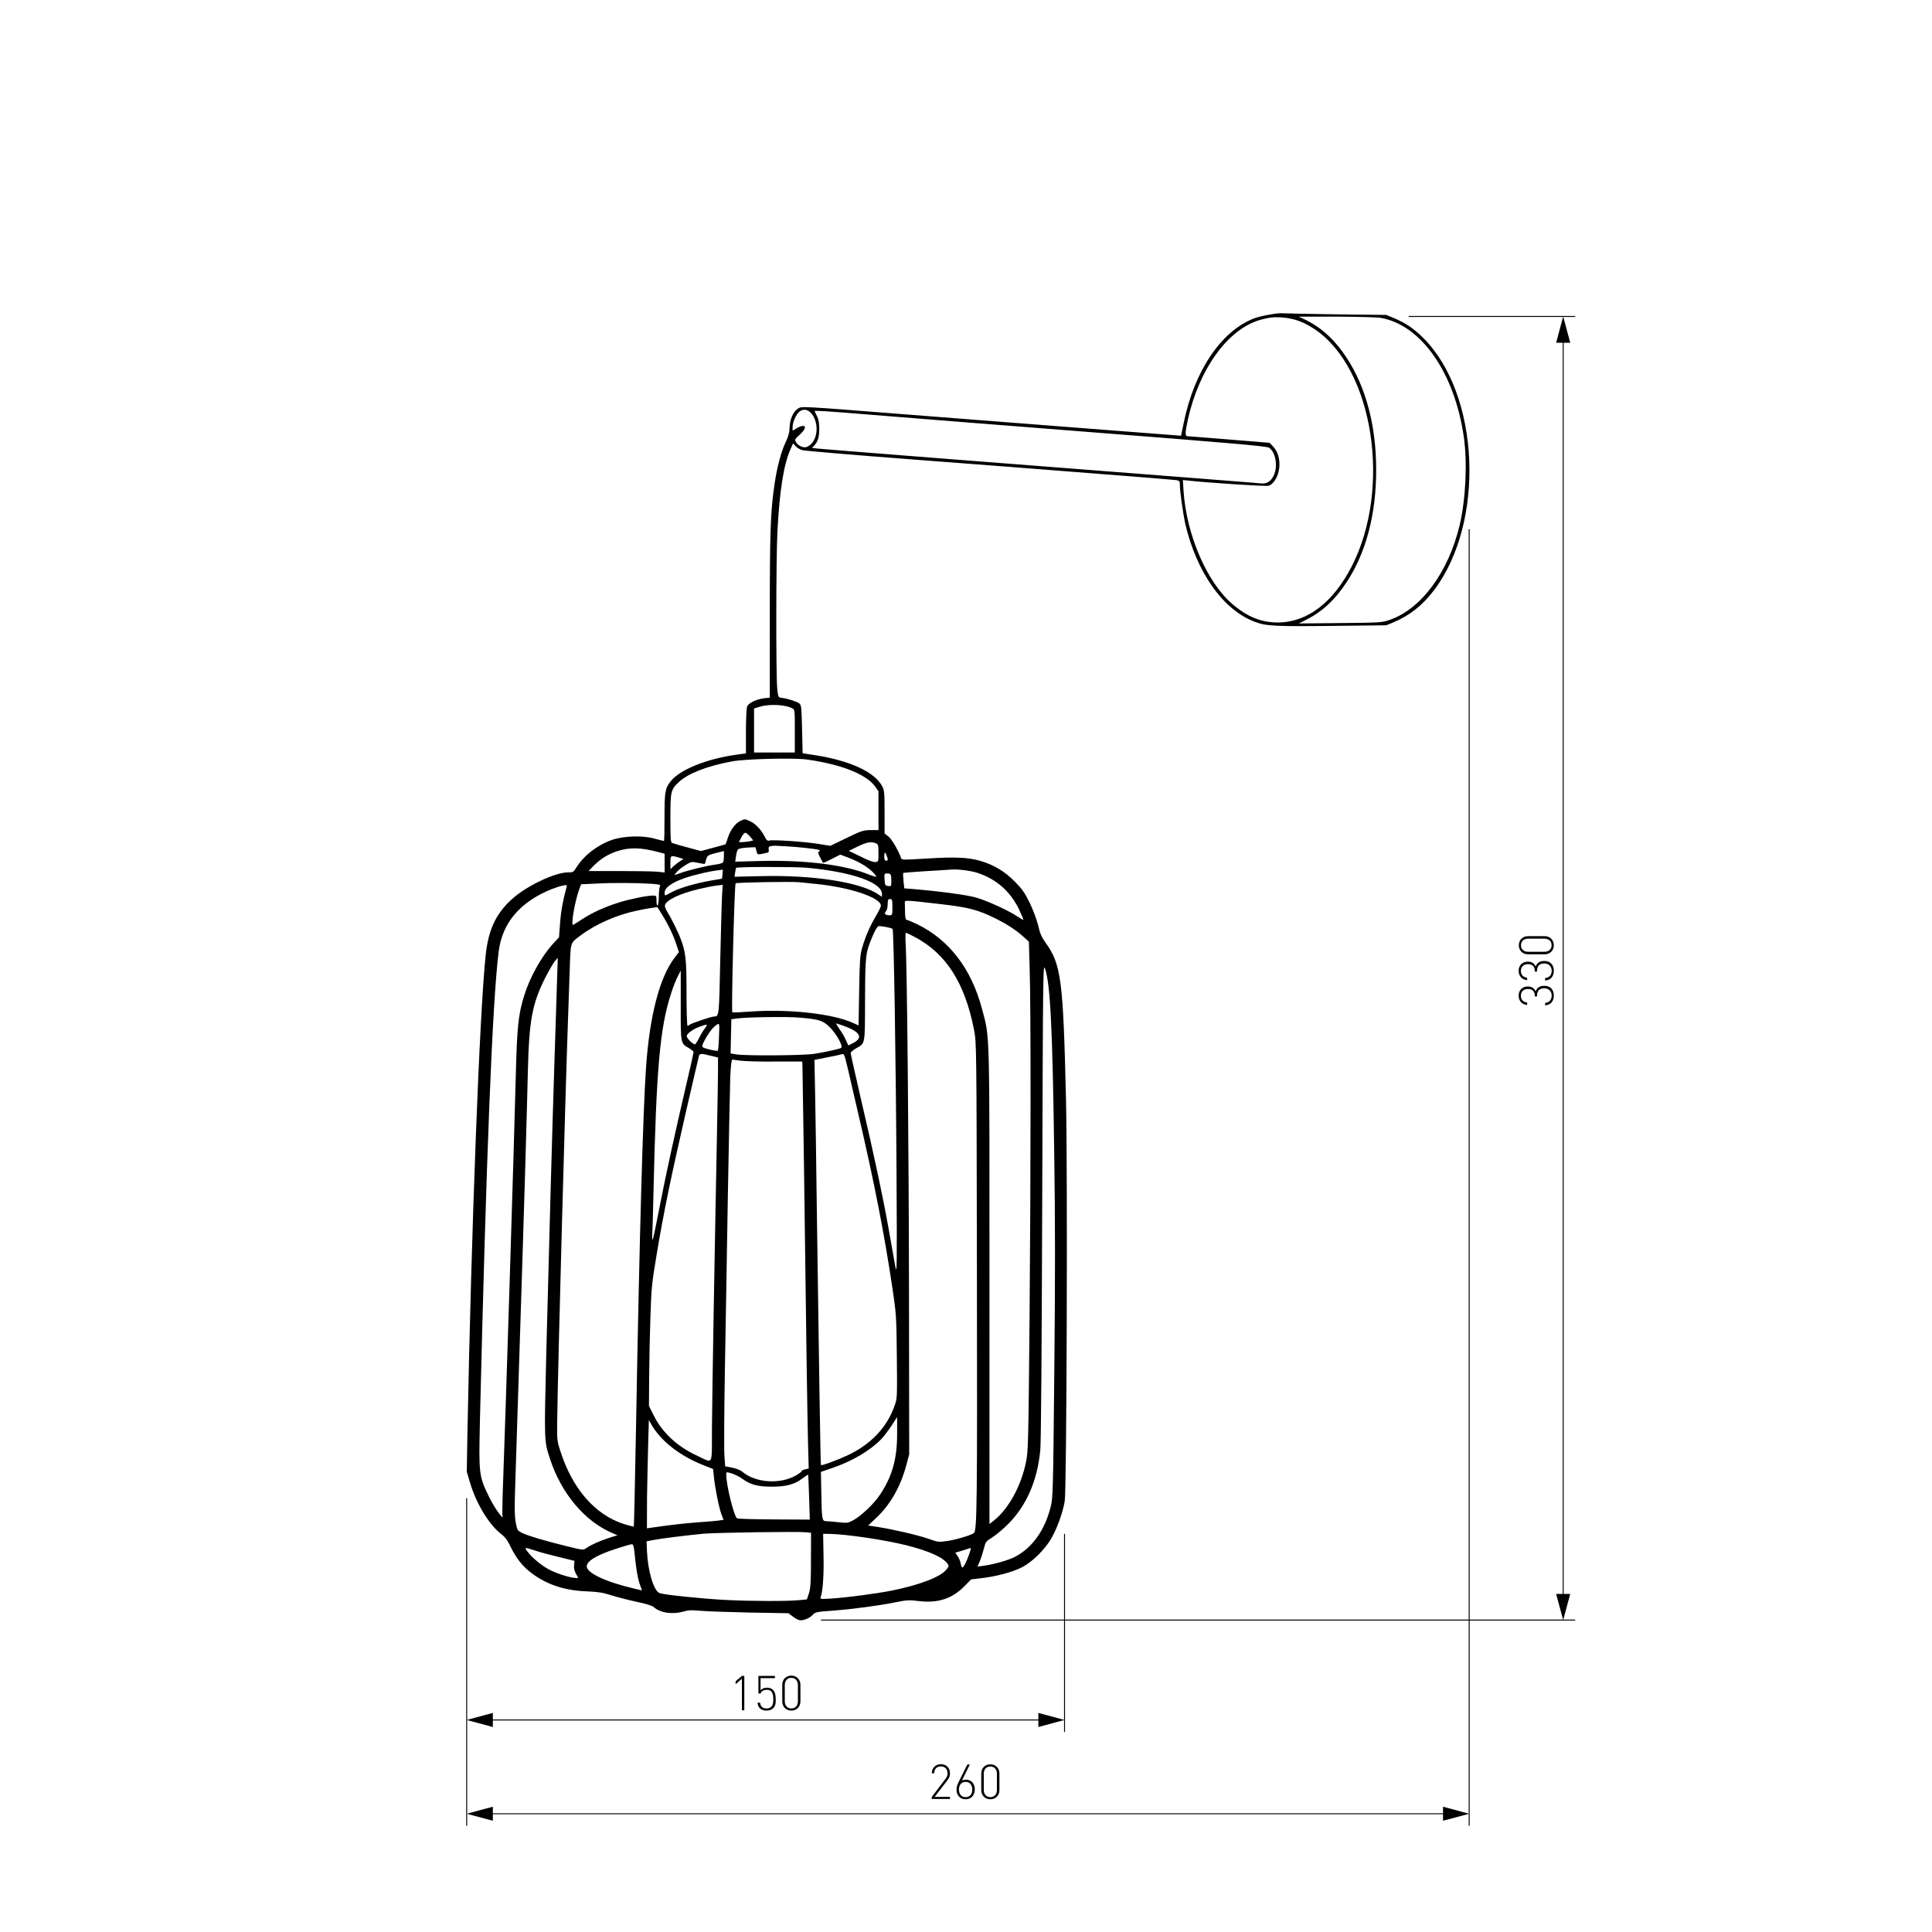 <?xml version="1.0" encoding="utf-8"?>
<!-- Generator: Adobe Illustrator 25.0.0, SVG Export Plug-In . SVG Version: 6.00 Build 0)  -->
<svg version="1.1" id="Слой_1" xmlns="http://www.w3.org/2000/svg" xmlns:xlink="http://www.w3.org/1999/xlink" x="0px" y="0px"
	 viewBox="0 0 2000 2000" style="enable-background:new 0 0 2000 2000;" xml:space="preserve">
<style type="text/css">
	.st0{fill:#FFFFFF;}
	.st1{fill:none;stroke:#000000;stroke-linecap:round;stroke-linejoin:round;stroke-miterlimit:10;}
	.st2{fill:none;stroke:#000000;stroke-linecap:round;stroke-linejoin:round;}
	.st3{fill:none;stroke:#020202;stroke-linecap:round;stroke-linejoin:round;}
	.st4{fill:#020202;}
	.st5{fill:none;stroke:#020202;stroke-linecap:round;stroke-linejoin:round;stroke-miterlimit:10;}
	.st6{fill:none;stroke:#212830;stroke-width:0;stroke-linecap:square;stroke-miterlimit:10;}
	.st7{fill:none;stroke:#000000;stroke-width:0;stroke-linecap:round;stroke-linejoin:round;stroke-miterlimit:10;}
	.st8{fill:none;stroke:#000000;stroke-width:0.775;stroke-linecap:round;stroke-linejoin:round;stroke-miterlimit:10;}
</style>
<g id="Слой_2">
	<rect y="0" class="st0" width="2000" height="2000"/>
</g>
<g>
	<g>
		<path d="M1608.5,1030.5c0,5.6-2.8,9.8-9,10.2v-2.5c4.9-0.4,6.8-3.9,6.8-7.6c0-4.2-2.8-7.5-7.6-7.5c-4.8,0-7.6,2.3-7.6,7.8v0.6
			h-2.3v-0.6c0-4.8-2.5-7.1-7.2-7.1c-4.7,0-7.2,3.1-7.2,6.9c0,4.2,2.5,6.7,6.5,7.1v2.6c-5.6-0.6-8.8-4.5-8.8-9.7
			c0-5.6,3.7-9.5,9.5-9.5c3.8,0,6.6,1.5,8.1,5.1c1.4-4,4.4-5.8,8.9-5.8C1605,1020.4,1608.5,1024.7,1608.5,1030.5z"/>
		<path d="M1608.5,1004.8c0,5.6-2.8,9.8-9,10.2v-2.5c4.9-0.4,6.8-3.9,6.8-7.6c0-4.2-2.8-7.5-7.6-7.5c-4.8,0-7.6,2.3-7.6,7.8v0.6
			h-2.3v-0.6c0-4.8-2.5-7.1-7.2-7.1c-4.7,0-7.2,3.1-7.2,6.9c0,4.2,2.5,6.7,6.5,7.1v2.6c-5.6-0.6-8.8-4.5-8.8-9.7
			c0-5.6,3.7-9.5,9.5-9.5c3.8,0,6.6,1.5,8.1,5.1c1.4-4,4.4-5.8,8.9-5.8C1605,994.7,1608.5,999,1608.5,1004.8z"/>
		<path d="M1608.5,978.5c0,5.5-4,9.4-9.5,9.4h-17.2c-5.6,0-9.5-3.9-9.5-9.4c0-5.5,4-9.4,9.5-9.4h17.2
			C1604.5,969.1,1608.5,973,1608.5,978.5z M1574.5,978.5c0,4.5,3.3,6.8,7.5,6.8h16.7c4.2,0,7.5-2.3,7.5-6.8s-3.3-6.8-7.5-6.8H1582
			C1577.8,971.7,1574.5,974,1574.5,978.5z"/>
	</g>
</g>
<line class="st1" x1="1630.2" y1="327.6" x2="1458.7" y2="327.6"/>
<g>
	<g>
		<line class="st2" x1="1618.2" y1="349.8" x2="1618.2" y2="1655"/>
		<g>
			<polygon points="1610.9,354.8 1618.2,327.6 1625.5,354.8 			"/>
		</g>
		<g>
			<polygon points="1610.9,1650 1618.2,1677.1 1625.5,1650 			"/>
		</g>
	</g>
</g>
<line class="st1" x1="1630.2" y1="1677.1" x2="850.3" y2="1677.1"/>
<line class="st1" x1="1102" y1="1792.5" x2="1102" y2="1588.3"/>
<line class="st1" x1="483.1" y1="1889.6" x2="483.1" y2="1551.3"/>
<g>
	<g>
		<line class="st2" x1="1079.8" y1="1780.5" x2="505.3" y2="1780.5"/>
		<g>
			<polygon points="1074.9,1773.2 1102,1780.5 1074.9,1787.8 			"/>
		</g>
		<g>
			<polygon points="510.2,1773.2 483.1,1780.5 510.2,1787.8 			"/>
		</g>
	</g>
</g>
<g>
	<g>
		<path d="M768,1737.8l-6.5,5.7v-3l6.5-5.6h2.5v35.6H768V1737.8z"/>
		<path d="M800.4,1768.3c-1.7,1.7-4,2.5-6.9,2.5c-3,0-5.3-0.8-6.9-2.4c-1.4-1.4-2.2-3.4-2.4-5.8h2.6c0.5,3.8,2.5,6,6.7,6
			c2,0,3.8-0.6,4.9-1.8c2.1-2.1,2.1-5.2,2.1-8c0-4.5-0.8-9.5-6.7-9.5c-3.2,0-5.7,1.4-6.5,3.8h-2.2v-18.2h17.1v2.3h-14.9v12.6
			c1.6-1.8,3.8-2.7,6.8-2.7c2.5,0,4.5,0.7,6,2.2c2.5,2.5,2.9,6.2,2.9,9.6C803.2,1762.3,803,1765.8,800.4,1768.3z"/>
		<path d="M819.2,1770.8c-5.5,0-9.4-4-9.4-9.5v-17.2c0-5.6,3.9-9.5,9.4-9.5c5.5,0,9.4,4,9.4,9.5v17.2
			C828.5,1766.9,824.7,1770.8,819.2,1770.8z M819.2,1736.9c-4.5,0-6.8,3.3-6.8,7.5v16.7c0,4.2,2.4,7.5,6.8,7.5s6.8-3.3,6.8-7.5
			v-16.7C826,1740.2,823.6,1736.9,819.2,1736.9z"/>
	</g>
</g>
<g>
	<g>
		<path d="M964.6,1860.1l14.3-18.8c1.4-1.8,2-3.5,2-5.6c0-4.2-2.5-7.1-6.9-7.1c-3.7,0-6.9,2.1-6.9,7.1h-2.5c0-5.3,3.6-9.4,9.4-9.4
			c5.7,0,9.4,3.8,9.4,9.4c0,2.7-0.6,4.5-2.4,6.9l-13.4,17.5h15.8v2.2h-18.9V1860.1z"/>
		<path d="M999.7,1862.6c-6,0-9.5-4.2-9.5-10c0-2.4,0.5-4.5,2-7.5l9.2-18.5h2.6l-8.2,16.5c1.2-0.5,2.6-0.8,4.1-0.8
			c5.8,0,9.2,4.4,9.2,10C1009.1,1858,1005.7,1862.6,999.7,1862.6z M999.6,1844.6c-4.2,0-6.9,3.1-6.9,7.9c0,4.8,2.6,7.9,6.9,7.9
			s6.9-3.1,6.9-7.9C1006.5,1848.2,1004.2,1844.6,999.6,1844.6z"/>
		<path d="M1025.2,1862.6c-5.5,0-9.4-4-9.4-9.5v-17.2c0-5.6,3.9-9.5,9.4-9.5c5.5,0,9.4,4,9.4,9.5v17.2
			C1034.6,1858.7,1030.7,1862.6,1025.2,1862.6z M1025.2,1828.7c-4.5,0-6.8,3.3-6.8,7.5v16.7c0,4.2,2.3,7.5,6.8,7.5
			c4.5,0,6.8-3.3,6.8-7.5v-16.7C1032,1832,1029.7,1828.7,1025.2,1828.7z"/>
	</g>
</g>
<path d="M1327.6,324.3c-3.5-0.7-22.3,2.6-29.1,5.2c-34.2,12.9-62.2,54.5-73.1,108.2l-2.8,13.4l-4.7-0.4
	c-6.3-0.4-166.9-12.9-282.7-21.9c-108.6-8.5-105.2-8.4-109.3-5.7c-4.8,3.1-8.3,11-8.5,19.4c-0.2,5.4-1.3,9.5-4.2,15.5
	c-4.6,9.6-8.9,25.9-11.4,43.2c-4.2,28.3-4.9,48.7-4.9,135.3v85.7l-5.7,0.6c-8.4,1.1-16.4,4.9-17.8,8.7c-0.7,1.8-1.2,13.4-1.2,25.8
	v22.6l-10.2,1.4c-30.7,4.3-58.4,15.5-67.8,27.6c-5.7,7.2-6.3,10.7-6.3,37.1c0,13.5-0.2,24.6-0.6,24.6s-4.8-1.2-9.9-2.5
	c-12-3.4-31.7-2.8-43.7,1.3c-14.9,5.1-29,15.9-36.9,28.4c-3.2,5.1-3.6,5.3-9,5.3c-12.4,0-39.2,12.3-54.6,24.9
	c-18.8,15.6-27.4,32.7-30.4,60.5c-6.3,58.3-14.9,284.5-18.9,494.7l-0.7,40.3l3.2,10.8c6.4,21.9,19.6,43.8,32.5,53.8
	c4.1,3.2,6.7,6.7,9.7,13.2c5.7,11.7,12.4,20.2,21.4,27c16.1,12.2,34.9,18.4,58.3,19.1c10.8,0.5,15.8,1.2,24.7,4.1
	c6.1,1.9,17.8,4.9,26.1,6.7c9.3,1.9,15.9,4,17.5,5.3c6.7,6.3,20.1,8.1,31.9,4.5c4.1-1.2,7.9-1.3,15.6-0.6c5.7,0.6,28.6,1.4,51.2,1.9
	l40.9,0.7l4.2,3.2c2.3,1.8,5.5,3.6,7.1,4c3.6,0.8,10.8-2,14-5.7c2.2-2.6,4-3,21.1-4.2c21.5-1.7,46.8-5.1,64.9-8.7
	c11.2-2.3,13.8-2.4,23.5-1.2c19.7,2.4,34.5-2.3,47.2-15.2l7.1-7.2l11.7-1.4c15.6-1.9,32.1-6.5,41.2-11.3
	c10.4-5.4,23.1-17.9,29.8-29.2c6.1-10.4,12-26.6,14.2-39c2-11.9,3.1-341.2,1.3-416.3c-2.9-123.2-4.9-139.4-21.1-161.9
	c-4.2-5.9-5.9-9.7-7.8-18.3c-1.6-6.1-5.2-16-8.7-23.1c-5.1-10.4-7.7-14.1-15.3-21.8c-10.7-10.8-21.5-17.3-35.7-21.5
	c-12.8-3.7-26-4.3-56.4-2.4c-22.3,1.4-25.2,1.4-25.6-0.2c-2.3-7.1-9.5-19.7-13.1-22.6l-4.1-3.2v-22c0-19.4-0.2-22.5-2.3-26.6
	c-7.7-14.9-33-26.7-69.9-32.5l-12.6-1.9l-0.6-24.9c-0.6-23.1-0.7-25-3-26.8c-2.6-2-12.5-5.1-18.1-5.7c-3.6-0.4-3.6-0.5-4.6-9.4
	c-1.4-14.2-1.3-135,0.2-163.1c2.3-42.6,6.4-68.5,13.4-84.6l2.8-6.3l2.6,2.9c1.4,1.7,4.8,3.5,7.3,4.2c2.6,0.6,54.8,5.1,116,9.7
	s146.2,11.2,189,14.6c42.7,3.2,79.4,6.3,81.5,6.6c3.7,0.6,4,1,4,5.3c0,6.3,3.4,30,5.5,39.7c11.8,50.5,39.2,89.4,72.1,101.7
	c11.6,4.5,21.4,4.9,82.4,4.2l53.6-0.6l7.6-3.1c17.1-7.3,30.2-17.7,42.1-33.5c53-70.3,47.3-202.2-11.2-260.7
	c-10-10-18.2-15.5-30.9-20.9l-7.6-3.1l-53-0.6C1352.7,324.9,1328.2,324.4,1327.6,324.3z M1344.5,327.8h39.1
	c21.5,0.1,41.9,0.6,45.4,1.2c42.1,7.1,76.9,56.8,86.4,123.8c3.7,26.4,1.9,63.9-4.3,90.5c-11.6,49.2-40.1,87.6-73.3,98.7
	c-7.3,2.5-10.5,2.6-50.5,3l-42.7,0.4l8.1-4.1c16.4-8.3,29.7-20.8,41.5-38.9c20.1-30.7,30.4-70.4,30.4-115.9s-10.4-85.2-30.4-115.9
	c-11.8-18.1-25.3-30.7-41.5-38.9L1344.5,327.8z M1330,328.9c11,1.2,20.3,4.8,31.1,12c60.5,40.7,79.8,164.4,38.2,245.4
	c-19.3,37.6-46.2,58-76.4,58.1c-17.3,0-31.7-5.8-47.4-19.3c-26.1-22.4-47.3-71.5-50.3-116.9l-0.7-11.3l6.5,0.7c20,2.2,79.2,6,82,5.3
	c4.6-1.2,9.3-7.8,10.8-15.6c1.9-9.1-0.2-18.9-5.5-24.7l-4-4.2l-41.4-3.4c-22.7-1.8-42.4-3.4-43.6-3.4c-2.6-0.1-2.6-3.9,0.4-17.3
	c11.6-52.5,41.3-93.4,74.6-103.1C1314.4,328.4,1319.8,327.8,1330,328.9z M842.4,431.6c6,11.8,2.4,27.3-7.3,31.1
	c-3.4,1.3-9.1-1.3-11.2-5.2c-1.3-2.4-1-3.1,3.4-7c6-5.3,7.8-9.6,3.9-9.6c-1.4,0-4.5,1.1-6.6,2.5l-4.1,2.5v-4.1
	c0.1-5.2,3.9-13.4,7.3-15.9C833,422.3,838.6,424.5,842.4,431.6z M902.2,429.4c26.8,2.2,129.7,10.4,228.7,18.1
	c139.6,10.8,180.5,14.4,182.7,15.9c7,4.5,9.5,19.4,4.9,28.9c-3,6.3-7.3,8.8-13.8,8.1c-2.5-0.4-32.4-2.6-66.1-5.3
	c-194.4-15-388.3-30.2-392.8-30.8l-5.2-0.7l2.4-2.5c3.7-4,5.1-8.5,5.1-17.6c0-5.7-0.7-9.4-2.4-12.8c-1.3-2.6-2.4-4.9-2.4-5.1
	C843.2,424.8,854.5,425.5,902.2,429.4z M820,733.2c2.8,1.3,2.8,1.8,2.8,23.6V779h-21.1h-21.1v-22.9v-22.7l6.3-1.9
	C796.6,728.6,813.1,729.4,820,733.2z M834.8,786.2c35.7,4.9,61.7,15.2,71,27.8l3.6,5.1v20.1v20.1h-8.2c-7.5,0.1-9.4,0.7-24.9,8.2
	l-16.8,8.1l-11.7-1.9c-13.2-2.3-47.3-4.6-51.2-3.6c-2.2,0.6-3.1-0.2-5.1-4.2c-3.7-7.3-9.7-13.5-15.5-16c-4.8-2.2-5.3-2.2-9.4-0.2
	c-5.4,2.5-10.5,9.5-13.2,17.7c-1.1,3.5-2.2,6.4-2.3,6.6c-0.2,0.2-6,1.8-12.9,3.6l-12.6,3.4l-13.7-3.7c-7.6-2-14.7-4.1-15.9-4.6
	c-1.8-0.7-2-3-2-25.5c0-28.4,0.4-29.8,8.9-37.8c9.7-8.9,29.6-16.6,54.9-21.2C770.9,785.6,821.5,784.4,834.8,786.2z M771.5,862.1
	c1,0,3.1,1.8,4.9,3.9l3.4,4l-2.9,0.7c-1.6,0.5-4.9,0.8-7.5,1l-4.5,0.1l2.4-4.8C768.7,864.2,770.6,862.1,771.5,862.1z M906.6,872.9
	c2.5,1.1,2.8,1.9,2.8,10.1c0,8.9,0,9-3.2,9.4c-2,0.2-7.7-1.8-15.3-5.7l-12.2-5.9l9.4-4.6C897.6,871.7,901.7,871,906.6,872.9z
	 M802.9,875.5c1.3,0.1,6.1,0.4,10.8,0.6c9.5,0.4,30.1,2.5,33.6,3.6c1.7,0.5,1.9,0.8,0.6,1.6c-1.3,0.8-1.1,2.2,1.2,6.5
	c1.4,3,2.9,5.5,3.2,5.5c0.2,0,4.5-1.9,9.1-4.3l8.5-4.3l8.5,3.2c14,5.4,24.4,12.5,28.8,19.4c0.5,0.8-2.9-0.1-7.5-1.9
	c-25-10.2-66.3-15.3-113-14.1l-25.6,0.7l0.8-5.7c0.4-3.1,1.3-6.3,2.2-7.1c0.7-0.7,5.1-1.6,9.6-1.8l8.3-0.4l1.1,4
	c1.1,4.1,0.5,4,10.1,2c2.5-0.6,3-1.2,2.6-3.6c-0.5-2.2,0-3,1.9-3.5C799.4,875.7,801.6,875.4,802.9,875.5z M682.8,882.4l5.2,1.4v9.7
	v9.7l-7.3-0.8c-4.1-0.4-21.8-0.7-39.5-0.7h-31.9l5.3-5.5c7-7,14.4-11.7,23.5-14.8C651.7,876.9,663.3,877.1,682.8,882.4z M745.5,882
	l3.9-1v5.3c0,2.9-0.5,5.8-1,6.5c-0.5,0.7-4,1.8-7.8,2.2c-9.1,1.2-28.9,6-36.8,9c-5.5,2-6.1,2.2-4.7,0.4c2.8-3.5,6.3-6.4,11.6-9.5
	c4.9-3,5.5-3,11.9-1.7c3.6,0.8,6.7,1.3,7,1.1c0.2-0.1,0.8-2.3,1.4-4.6c1-3.5,1.9-4.3,5.9-5.5C739.5,883.5,743.3,882.4,745.5,882z
	 M917.8,885.7c1.7,4.2,1.6,5.3-0.6,5.3c-1.2,0-1.8-1.3-1.8-4.2C915.4,881.8,916.3,881.3,917.8,885.7z M702.9,887.8l4.6,1.4l-3.4,2.2
	c-1.9,1.2-4.9,3.6-6.9,5.3l-3.2,3.1V893C694,885.3,694.2,885.2,702.9,887.8z M835.4,898.3c46.6,4.3,77.6,15.2,77.6,27.2v2.9
	l-3.4-2.3c-18.2-12.8-68-20.6-122.6-19.1l-26.6,0.6l0.6-4.3c0.4-2.4,0.8-4.7,1.1-4.9C763.1,897.2,824.2,897.2,835.4,898.3z
	 M984,900.2c7.6-0.6,20.5,1,27.9,3.4c19.1,6.3,33.3,18.5,42.4,36.6c3,6.3,5.3,11.6,5.1,11.8c-0.4,0.4-3-1.1-6.1-3.2
	c-8.5-5.9-31.4-16.4-42.7-19.6c-9.4-2.8-38.4-6.6-64.6-8.8l-9.9-0.8l-0.8-7.7c-0.4-4.2-0.6-7.9-0.2-8.2c0.2-0.2,10.2-1.1,22-1.8
	C968.9,901.2,981,900.5,984,900.2z M741.9,901.1l6.4-0.8l-0.4,4.7l-0.4,4.6l-11.8,2c-15.6,2.8-31.9,7.5-39.7,11.6
	c-3.4,1.9-6.6,3.5-7.2,3.7c-0.5,0.2-0.8-1-0.8-2.8c0-7,14-14.4,36.7-19.6C730.6,903,738.4,901.5,741.9,901.1z M918.2,904.2
	c4,0,4.5,0.8,4.5,7.5c0,5.8-0.1,5.9-3.4,5.5c-3-0.4-3.2-0.8-3.6-6.7C915.3,904.5,915.4,904.2,918.2,904.2z M827.6,913.3
	c2.3,0.2,10.1,1.1,17.5,1.8c35.1,3.5,66.8,14.2,66.8,22.5c0,1.1-2.4,6-5.4,11.1c-6.4,10.8-10.8,21.3-14.2,33.1
	c-2,7.2-2.4,13.4-2.9,44l-0.6,35.7l-6.5-2.9c-21.3-9.4-66.9-14.3-105.7-11.4c-9.9,0.7-18.2,1.1-18.5,0.7
	c-1.2-1.1,2.2-132.3,3.4-133.5C762.5,913.5,819.6,912.4,827.6,913.3z M674.4,914.9c8.4,0.6,9.7,1,8.8,2.5c-0.6,1-1.2,5.7-1.2,10.5
	c0,4.7-0.6,9-1.2,9.4c-0.7,0.5-1.2-1.4-1.2-4.7c0-5.3-0.1-5.5-3.5-5.5c-6.5,0-24.2,3.6-35.9,7.3c-14.7,4.7-26.8,10.2-37.3,17
	c-4.5,2.9-8.8,5.7-9.5,6c-2.8,1.7,1.7-24.7,6.3-37.1l1.9-4.9l15.2-0.7C633.6,913.7,659.1,913.9,674.4,914.9z M741.4,916.8l6.7-0.8
	l-0.6,10.6c-0.4,5.9-1.2,36.1-1.9,67.3c-1.2,58.6-1.2,58.3-6.4,58.4c-2.9,0-23.8,7.1-25.3,8.5c-0.7,0.6-1.7,1.1-2.2,1.1
	c-0.5,0-1-15-1-33.5c0-34.9-0.8-42.7-6-56.3c-2.8-7.6-9.9-21.8-14.1-28.5c-1.7-2.6-2.6-5.5-2.2-6.7c1.7-5.3,15-11.7,34.4-16.4
	C729.5,918.9,737.8,917.2,741.4,916.8z M582.5,916.8c4.6-1,4.7-0.8,3.9,1.9c-3.5,12.6-5.7,24.3-6.6,36.8l-1.1,14.8l-6.4,6.9
	c-11.8,13-24.1,35-29.8,53.9c-5.9,18.9-7.3,32.4-8.5,80.6c-1.9,74.7-10.8,359-13.2,422.6c-0.7,17.9-1,33.6-0.6,34.9
	c2,6.1-8.8-8.8-13.8-19.4c-10.7-21.9-10.8-23.2-9.6-78.5c6.6-274.8,12.9-434.2,19.4-486c3.6-29.8,22-51.6,54.9-64.9
	C574.7,919,580,917.3,582.5,916.8z M921.4,930.7c2.2,0,2.4,0.8,2.4,8.4c0,7.9-0.1,8.4-2.8,8.4c-4.5,0-6.1-1.7-4-4
	c1.2-1.2,1.9-4,1.9-7.3C919,931.5,919.4,930.7,921.4,930.7z M975,936.1c27.9,3.2,38,5.9,56.2,15c12,6.1,20,11.3,28,18.4l5.9,5.3
	l0.8,27.6c1.3,41.3,1.2,207.5-0.1,362.1c-1.2,130-1.4,137.8-3.7,149.1c-5.1,24.7-17.9,48.3-33.3,60.5l-4.5,3.6v-245.6
	c0-272.5,0.5-256.6-7.8-288c-11.1-41.6-34.2-71.6-67.6-87.6c-4.8-2.3-9.4-4.2-10.2-4.2c-1.1,0-1.7-2.3-1.8-7.2
	c-0.1-4-0.2-8.4-0.2-9.9C936.5,931.5,934.2,931.4,975,936.1z M675,939.8l5.5-0.8l5.5,8.8c6.1,10,11.6,21.4,14.6,31.2l2.2,6.6
	l-4.5,5.9c-15.4,20.1-25.8,59.8-29.5,113.1c-3.1,43.6-6.9,176.1-10.4,373.6c-1.1,56-2,101.8-2.3,102.1c-0.2,0.2-4.7-1-9.9-2.5
	c-30.2-9.6-53.7-36.6-66.2-75.9c-3.5-10.7-3.5-11.2-3.1-36.1c0.6-49.6,8.2-330,11.1-410.4c0.6-17.9,1.4-41.4,1.8-52.4
	c1-28.5,0.2-26.4,11.6-34.9c15.8-11.8,38.2-21.5,58.9-25.6C665.2,941.4,671.8,940.2,675,939.8z M909.4,958.8
	c2.9-0.4,13.5,1.7,14.6,2.8c1.2,1.3,3.4,131.4,4.1,255.5c0.5,95.6,0.4,103.3-1.3,93.9c-1-5.7-4-22.4-6.6-37.3
	c-6.1-34.3-14.9-75.9-28.8-135.3c-5.9-25.6-10.8-47.4-10.8-48.3c0-0.8,2.3-2.9,5.2-4.6c10.2-6,9.5-2.6,9.7-51
	c0.2-47.3,0.4-47.9,8.3-66.6C905.9,962.9,908.4,958.9,909.4,958.8z M937.8,965.6c0.6,0,4.9,2.2,9.6,4.6
	c32.1,17.1,51.5,47.5,60.9,95.9c2.6,13.2,2.6,13.5,3,255.8c0.4,232.8,0.1,261.9-3,265c-2,2-18.1,6.9-27.4,8.3
	c-9.3,1.3-9.7,1.3-19.9-2.3c-10.5-3.7-36.3-9.7-53-12.3l-9.3-1.4l8.4-7.9c14.8-14,25.2-32.4,31.3-55.2l2.8-10.6l-0.2-161.3
	c-0.2-158.1-2-345.3-3.5-367.4C937.1,970.6,937.3,965.6,937.8,965.6z M574.3,995.1l3.1-3.6l-0.7,22.3c-0.4,12.3-1.6,47.2-2.5,77.6
	c-2.4,72.8-6,203-8.7,309.7c-2.2,92.6-2.3,90.3,4,109.5c11.6,35.3,35.6,64,63.9,76.2l5.8,2.5l-8.4,2.6c-9.9,3.2-19.1,7.3-23.7,10.6
	c-3.4,2.3-3.4,2.3-19.3-1.6c-21.9-5.3-41.5-11.1-47.5-14.1c-4.7-2.4-4.9-2.9-6.4-10.7c-1.2-5.9-1.3-14.9-0.7-33.5
	c0.4-13.8,2.6-82.9,4.9-153.5c4.6-142,7.3-234.9,8.4-282.2c1.2-50.1,4.5-67.8,17.5-93.9C568,1005.2,572.7,997,574.3,995.1z
	 M1078.9,1242.5c0.8-239.5,0.8-246,3-239.6c5.4,16.5,7.6,60.4,9.4,189c1.1,73.1,1.1,131.3,0.1,228.1c-1.2,123.6-1.4,130.5-3.7,139.7
	c-6,24.2-18.9,42.4-36.9,51.9c-7,3.6-21.8,7.8-33.2,9.4l-5.7,0.7l2.3-5.2c1.2-2.9,3.1-8.7,4.2-13c1.9-7.6,2.2-7.9,8.8-12
	c3.7-2.3,11.1-8.5,16.4-13.8c18.9-18.9,30.2-44.7,33.3-76.3C1077.7,1493.1,1078.4,1401.4,1078.9,1242.5z M701.7,1010.6l3-5.9v35.9
	c-0.1,40.2-0.2,39.5,8.5,44.4c2.6,1.6,4.8,3.4,4.8,4.1c0,0.7-3.2,15.4-7.3,32.5c-12.5,53.8-21.3,93.9-27.6,126.3
	c-7.6,39-8.4,42-7.8,27.1c0.4-6.3,0.8-25,1.2-41.5c2.9-126.6,6.6-169.7,18.1-204.7C696.7,1021.9,700,1013.8,701.7,1010.6z
	 M827.3,1053.4c20.8,1.8,24.4,2.9,31.4,9.7c7.3,7.2,14.4,20.1,12,21.7c-1.9,1.1-14.7,4-27.6,6.1c-10.2,1.8-71.6,2.2-81,0.6l-5.8-1
	l0.4-17.7l0.4-17.7l6-0.8C773.9,1052.9,814.6,1052.3,827.3,1053.4z M865.8,1059.4c0.5,0.1,3.5,1.1,6.9,2.3
	c18.1,6.5,21.4,12.5,10.2,18.2l-4.7,2.4l-2.5-5.5c-1.3-3.1-4.3-8.3-6.6-11.4C866.8,1062.1,865.2,1059.4,865.8,1059.4z M742.4,1060.5
	c2.4-1.3,2.5-1.1,1.9,12.6c-0.2,7.6-0.8,14.2-1.2,14.6c-0.4,0.4-4.2-0.2-8.7-1.3c-7.2-1.8-7.9-2.3-7.2-4.6c1.1-3.6,6-11.9,9.6-16.2
	C738.5,1063.5,741,1061.3,742.4,1060.5z M729.7,1064.5c-1.7,2.2-4.5,6.9-6.1,10.2c-1.8,3.5-3.6,6.4-4.2,6.4c-2.3,0-8.5-6.3-8.5-8.5
	c0-2.6,6.7-7.5,14.3-10.1C732.5,1059.9,733,1060.2,729.7,1064.5z M871.6,1091.3c2.3-0.7,2.6,0.4,6.3,15.9c2,9.1,7.1,30.7,11.1,47.9
	c16.2,69.8,26.2,121,34.5,176.1c4.3,29.2,4.5,30.4,4.9,72.8c0.4,40.9,0.4,43.4-2,50.3c-7.7,22.7-24.3,40.6-48.9,52.2
	c-10.5,4.9-26.8,11-27.7,10.1c-0.4-0.5-2.3-121.7-4.2-262.3c-0.6-48.6-1.4-103.9-1.8-122.8l-0.7-34.3l13-2.6
	C863.2,1093.3,870.2,1091.8,871.6,1091.3z M735.7,1092.9l7.6,1.8v12.8c0,7-0.6,39.2-1.2,71.7c-2.3,115.8-4.9,266.6-5.1,300
	c-0.2,39.2,1.8,35.7-15.2,27.8c-20.7-9.5-36.2-24-44.9-41.4l-5.1-10.2l0.2-29.8c0.1-16.4,0.7-44.4,1.3-62.2
	c1-30.3,1.4-34.7,6.6-65.5c7.2-43.3,14.9-80.3,30.2-147c7-30.1,12.9-56,13.4-57.5C724.4,1090.4,725.4,1090.3,735.7,1092.9z
	 M758.2,1096.9c0.7,0.1,4.8,0.6,9.1,1.2c4.3,0.5,20.2,1,35.5,0.8h27.7l0.2,5.2c0.1,2.9,0.8,49.7,1.6,104
	c2.2,173.7,3.5,261.8,4.2,287.3l0.7,24.8l-3.6,0.8c-2,0.5-3.7,1.3-3.7,1.8c0,0.6-2.4,2.5-5.4,4.3c-16.6,9.7-42.1,8.1-56-3.5
	c-1.9-1.7-6.4-3.5-10.6-4.3l-7.2-1.4l-0.8-11.4c-0.5-6.4-0.2-46,0.5-88.2c0.7-42.1,2.2-124,3.1-181.9c1-57.9,2.2-113,2.5-122.5
	C756.6,1102.1,757.3,1096.8,758.2,1096.9z M922.9,1475.9l5.8-9v17.5c0,25.9-5.1,43.9-17.6,62.7c-6.1,9.4-19.7,22.3-27.9,26.7
	c-5.3,2.9-6.3,3-15.3,2c-5.3-0.6-11.1-1.1-12.9-1.1c-4.1-0.1-4.3-2.2-4.8-30.1l-0.4-20.9l11.4-3.9c20.6-7,38.9-17.7,50.8-29.7
	C914.8,1487.2,919.6,1480.8,922.9,1475.9z M671,1494.3l0.7-24.3l2.6,4.7c10,17.2,29.4,32.4,54,42.1l9.9,3.9l0.8,7.9
	c1.2,12,5.3,32.4,7.8,38.9l2.2,5.8l-3.9,0.6c-2,0.4-11.6,1.2-21.2,1.9c-15.3,1.1-28.2,2.6-48.5,5.5l-5.7,0.8l0.1-31.8
	C670.1,1532.9,670.6,1507.6,671,1494.3z M752.6,1524.1c4.6,0.6,11.6,3.6,15.8,6.7c8.3,6.1,15.9,8.2,30.3,8.2
	c15.2,0,23.8-2.3,31.9-8.5c3.1-2.3,5.8-4.1,6-3.9c0.1,0.2,0.6,10.7,1,23.5l0.7,23l-36.9-0.2c-20.3-0.1-37.7-0.6-38.4-1.1
	c-3.1-1.9-11.2-34.5-11.2-45C751.7,1525.2,752.1,1524,752.6,1524.1z M834.4,1586.2l5.2,0.5l-0.1,27.9c0,22.9-0.4,29.1-2,34.5
	l-2.2,6.6l-7.1,0.7c-11.6,1.3-50.9,1.2-76.4-0.1c-25.3-1.3-64.4-5.4-69-7.1c-6.1-2.4-12.2-22.7-13.1-44l-0.4-9.6l7.1-1.4
	c8.3-1.6,33.2-4.7,51.9-6.5C742.1,1586.5,825.6,1585.3,834.4,1586.2z M852.1,1587.8l7.3,0.1c17.7,0.4,57.3,6.3,79.4,11.9
	c22.9,5.8,37.6,12.4,42.2,19.1c1.6,2,1.3,2.8-1.6,6.3c-6.4,7.5-28.3,15.8-56.9,21.5c-15.5,3-45.1,7-61.6,8.1
	c-11.6,0.7-12.2,0.6-11.3-1.6c2.2-5.7,3.4-23.2,2.9-43.4L852.1,1587.8z M654,1598.6c1.8,0,2.3,2.2,3.6,15.9c1,9.5,2.6,19.1,4.2,24
	l2.8,7.9l-7.3-1.7c-29.6-6.9-49.9-16.2-49.9-23.2c0-5.5,10-11.6,30-18.1C645.3,1600.8,652.8,1598.6,654,1598.6z M1003.8,1602.7
	c1.6-0.6,1.6,0.2-0.4,5.8c-2.8,8.2-5.9,14.2-7.2,14.2c-0.6,0-1.3-1.9-1.7-4.2c-0.4-2.3-1.8-5.8-3.2-7.7l-2.4-3.5l6.5-1.9
	C999.1,1604.3,1002.8,1603.1,1003.8,1602.7z M553.8,1605.1c4.6,1.6,15.8,4.6,24.7,6.7l16.2,4l-0.4,4.6c-0.4,3.2,0.4,6,2,8.9l2.4,4.2
	h-2.6c-4.9,0-17-3.6-25.9-7.8c-8.4-4-19.5-13-24.6-20.1C542.9,1601.6,542.8,1601.6,553.8,1605.1z"/>
<line class="st1" x1="1520.9" y1="1889.6" x2="1520.9" y2="548.2"/>
<g>
	<g>
		<line class="st2" x1="1498.7" y1="1877.6" x2="505.3" y2="1877.6"/>
		<g>
			<polygon points="1493.8,1870.3 1520.9,1877.6 1493.8,1884.8 			"/>
		</g>
		<g>
			<polygon points="510.2,1870.3 483.1,1877.6 510.2,1884.8 			"/>
		</g>
	</g>
</g>
</svg>
